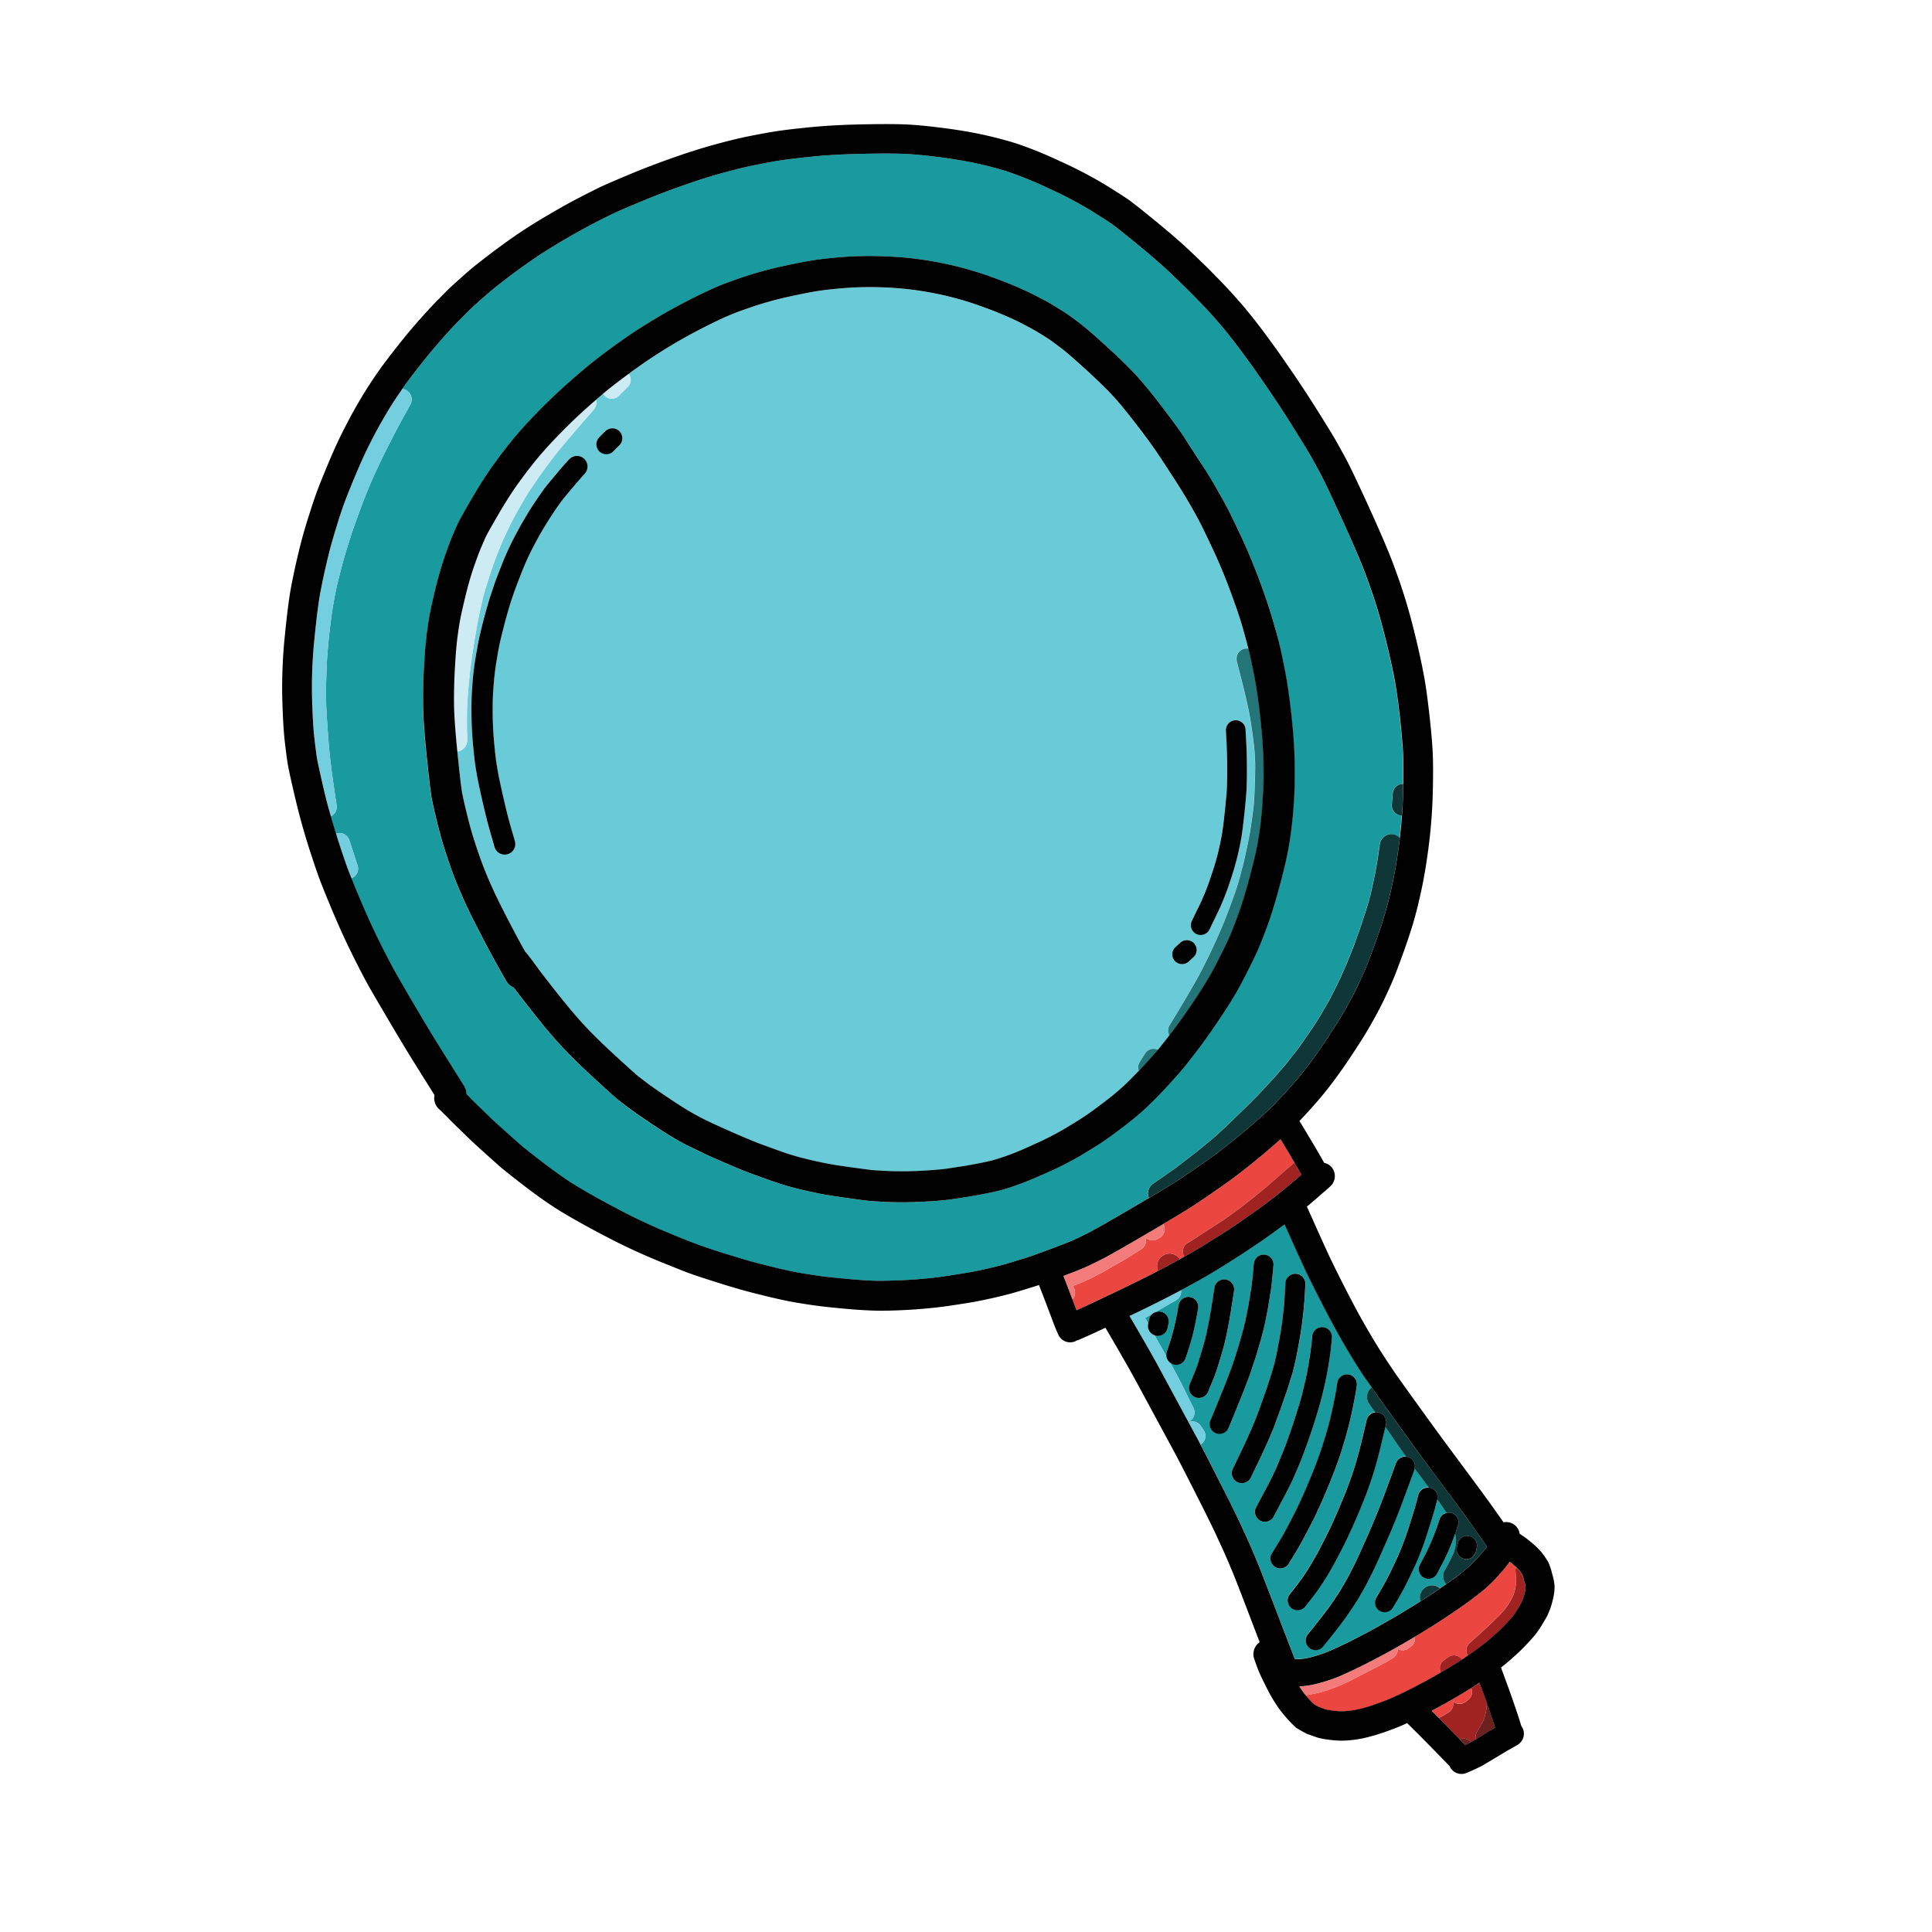 <svg xmlns="http://www.w3.org/2000/svg" width="128" height="128" viewBox="0 0 128 128"><defs><style>.a{fill:#199a9f;}.b{fill:#69cad8;}.c{fill:#eb4640;}.d{fill:#a02321;}.e{fill:#0f3738;}.f{fill:#73cedf;}.g{fill:#ccebf2;}.h{fill:#237578;}.i{fill:#f37b79;}.j{fill:#6d211e;}.k{fill:#010101;}</style></defs><path class="a" d="M89.791,90.278q-.369-.587-.944-1.585c-.381-.664-.82-1.479-1.3-2.421s-.849-1.679-1.109-2.234q-.378-.81-1.013-2.228l-.313-.7c-.222.164-.442.326-.663.486q-.36.261-1.087.766c-.49.34-1.053.711-1.674,1.1s-1.119.7-1.48.916-.757.438-1.176.665c-.282.154-.541.293-.788.427a.665.665,0,0,1-.317.671c-.085.051-.173.1-.265.15-.069.037-.127.069-.171.095l-.2.115c-.067.037-.123.07-.174.1l-.276.162c-.123.072-.228.131-.313.179l0,0A.625.625,0,0,1,76.9,86.9a.657.657,0,0,1,.515.774l-.062.308a.658.658,0,0,1-.644.528.647.647,0,0,1-.131-.013.7.7,0,0,1-.089-.037l.782,1.381a.646.646,0,0,1,.024-.271c.038-.123.077-.243.118-.361s.077-.228.119-.362.093-.308.15-.521.1-.365.118-.456.056-.244.1-.444.082-.395.117-.6c.041-.237.066-.37.072-.4a.657.657,0,0,1,1.281.295c-.007.037-.026.146-.057.325-.039.223-.082.443-.129.658s-.081.363-.1.46-.065.262-.128.5-.12.43-.167.578-.089.276-.129.392-.072.214-.106.323a.658.658,0,0,1-.627.462.635.635,0,0,1-.2-.03.656.656,0,0,1-.208-.114l.147.26c.1.188.2.362.286.522s.171.324.256.489.167.329.247.49l.617,1.25a.665.665,0,0,1-.3.891c-.013.007-.027.009-.041.015l.019.033a.653.653,0,0,1,.791.229l.207.306a.66.66,0,0,1-.177.917.318.318,0,0,1-.032.016c.258.492.659,1.275,1.21,2.358.671,1.321,1.175,2.343,1.5,3.038s.58,1.271.775,1.73.346.824.454,1.1.339.87.7,1.806.619,1.613.78,2.04l.812,2.1c0,.009,0,.019.008.029.039.007.086.018.115.021a1.376,1.376,0,0,0,.181,0c.093-.005.216-.02.365-.042a5.013,5.013,0,0,0,.55-.123q.35-.1.714-.228c.234-.084.563-.225.975-.418s.813-.389,1.166-.569.616-.319.791-.412l.365-.2c.071-.038.289-.161.657-.37s.74-.424,1.1-.637.688-.413.988-.6c.114-.07.247-.156.382-.242a.774.774,0,0,1-.048-.236.816.816,0,0,1,.816-.815.8.8,0,0,1,.518.2c.151-.1.282-.2.409-.283a.792.792,0,0,1-.1-.921q.231-.4.375-.69c.087-.178.143-.294.164-.346s.042-.11.069-.183.043-.13.058-.186.033-.154.054-.287a1.651,1.651,0,0,0,.028-.3,2.922,2.922,0,0,0-.058-.412l0-.01c-.073.2-.154.421-.249.659-.106.263-.2.49-.291.683s-.162.346-.221.463-.2.4-.441.842a.644.644,0,0,1-.569.342.631.631,0,0,1-.3-.075.642.642,0,0,1-.268-.868q.343-.651.428-.818c.053-.106.121-.249.2-.425s.169-.383.265-.622.181-.463.252-.666c.059-.171.1-.275.106-.313l.052-.16a.629.629,0,0,1,.458-.414c-.081-.132-.186-.293-.329-.5-.105-.153-.2-.287-.283-.41a.128.128,0,0,0,0,.019c-.034.13-.07.264-.108.4s-.081.293-.133.477-.161.536-.326,1.053-.3.919-.4,1.193-.179.478-.23.6-.128.305-.235.548-.246.538-.424.9-.308.623-.39.775-.168.306-.256.459-.176.3-.271.464l-.161.27a.644.644,0,1,1-1.107-.659l.161-.27q.137-.228.26-.446c.084-.144.163-.288.239-.43s.2-.386.367-.729.3-.631.4-.858.173-.4.219-.512.12-.307.216-.566.224-.639.381-1.135.264-.839.315-1.016l.13-.464c.037-.134.071-.26.1-.384a.638.638,0,0,1,.693-.467l-.135-.186c-.213-.288-.368-.5-.465-.625-.083-.109-.2-.269-.342-.459a.691.691,0,0,1-.022.11c-.019.049-.091.247-.218.593q-.216.6-.513,1.389t-.59,1.513q-.293.711-.455,1.079c-.107.245-.2.457-.281.636l-.309.694q-.2.439-.481,1.02t-.558,1.061c-.179.314-.315.546-.407.693s-.221.343-.384.585-.3.435-.4.578-.248.337-.441.586-.349.448-.48.611l-.52.646a.649.649,0,0,1-1.012-.814l.52-.647c.127-.157.282-.355.464-.591s.32-.417.416-.55.221-.316.375-.544.273-.411.36-.548.211-.353.379-.648.342-.626.521-.991.335-.694.46-.974l.311-.7c.078-.175.171-.383.276-.624s.254-.593.444-1.053.38-.951.574-1.471.366-.987.509-1.381c.154-.423.238-.644.246-.663a.643.643,0,0,1,.649-.374l-.439-.627q-.252-.36-.7-1.014l-.232-.336c-.23.981-.386,1.626-.466,1.925-.085.321-.159.585-.221.794l-.152.5c-.04.127-.123.373-.251.735s-.281.763-.464,1.209-.322.778-.424,1.009-.216.487-.348.775-.315.666-.546,1.127-.431.839-.6,1.13-.318.554-.462.787-.276.436-.389.6-.237.338-.366.509-.249.325-.366.474l-.25.318a.655.655,0,0,1-1.03-.811l.25-.318c.114-.144.23-.3.352-.455s.225-.3.327-.454.224-.338.359-.555.279-.464.433-.74.345-.634.565-1.074.4-.805.527-1.084.241-.534.34-.758.236-.55.41-.978.321-.808.442-1.149.2-.566.234-.686l.149-.487c.058-.2.129-.45.21-.756s.248-1,.5-2.056a.648.648,0,0,1,.565-.5c-.134-.19-.221-.312-.259-.358S90.768,93.1,90.7,93a.8.8,0,0,1,.175-1.073c-.108-.159-.234-.346-.394-.586Q90.161,90.867,89.791,90.278Zm-10.36,2.339a.641.641,0,0,1-.256-.052.658.658,0,0,1-.351-.863l.286-.69c.061-.15.108-.272.142-.36l.092-.252c.026-.075.107-.335.24-.776s.229-.779.287-1.023.128-.574.208-.984.161-.885.243-1.414.126-.82.132-.869a.659.659,0,0,1,1.307.177c-.007.05-.052.348-.137.893s-.168,1.035-.251,1.464-.158.78-.22,1.039-.165.629-.307,1.1-.229.745-.259.831l-.1.28c-.037.1-.088.226-.154.39l-.293.707A.659.659,0,0,1,79.431,92.617Zm1.981,1.947a.656.656,0,0,1-.6.4.655.655,0,0,1-.6-.911c.089-.208.147-.345.174-.412l.643-1.583q.164-.4.353-.9c.125-.33.215-.575.272-.738s.151-.45.282-.862.251-.826.363-1.242.179-.684.21-.827.073-.352.126-.616.11-.593.175-.991.1-.646.116-.747.028-.233.046-.4.049-.508.095-1.013a.662.662,0,0,1,.711-.591.654.654,0,0,1,.592.71c-.048.514-.08.858-.1,1.032s-.035.321-.049.428-.054.371-.122.79-.128.763-.182,1.037-.1.486-.131.637-.107.449-.225.889-.243.867-.379,1.3-.236.734-.3.9-.152.423-.283.768-.25.651-.362.929l-.645,1.586C81.565,94.2,81.505,94.346,81.412,94.564Zm1.45,3.344a.665.665,0,0,1-1.193-.587l.649-1.347c.073-.153.175-.372.306-.66s.223-.491.276-.618.108-.256.16-.382.116-.292.2-.5.167-.439.254-.685l.393-1.117q.13-.376.295-.91c.109-.349.179-.584.21-.71s.072-.3.12-.51.111-.532.189-.96.138-.784.18-1.059.08-.6.121-.975.067-.643.077-.807l.061-1.037a.665.665,0,1,1,1.328.06l-.062,1.063q-.018.262-.082.864t-.129,1.028c-.042.287-.105.653-.187,1.1s-.148.789-.2,1.014-.094.407-.127.542-.112.4-.231.78-.217.687-.308.949l-.4,1.132c-.091.256-.18.5-.265.715s-.153.391-.2.523-.112.269-.169.4-.153.349-.29.649-.239.522-.314.679Zm.935,2.922a.659.659,0,0,1-.578-.973l.866-1.631c.1-.192.184-.366.258-.522l.168-.355c.032-.074.131-.306.29-.688s.273-.667.345-.86.178-.487.315-.873.287-.843.455-1.375.293-.972.385-1.344.16-.659.2-.86.085-.4.124-.6.083-.465.135-.8.09-.625.117-.871.043-.426.052-.54a.658.658,0,1,1,1.313.1c-.01.122-.028.315-.056.579s-.07.574-.125.932-.1.639-.144.851-.084.421-.13.63-.116.511-.212.9-.236.877-.407,1.421-.328,1.022-.469,1.42-.248.694-.323.895-.2.5-.363.905-.27.642-.307.725-.1.213-.178.378-.171.353-.277.558l-.879,1.658A.658.658,0,0,1,83.8,100.83Zm6.043-8.677c-.041.273-.112.643-.219,1.152s-.195.9-.268,1.179-.126.481-.164.614-.1.363-.208.7-.185.591-.248.775-.123.353-.18.506l-.164.44c-.054.142-.124.32-.209.531s-.2.5-.362.876-.308.713-.448,1.015-.244.525-.318.675l-.611,1.18c-.051.095-.127.236-.229.419s-.207.37-.318.556-.207.343-.29.476-.15.241-.213.349a.655.655,0,0,1-1.128-.668c.069-.116.146-.242.23-.376s.172-.278.277-.452.2-.344.3-.517.172-.313.222-.407l.589-1.137q.1-.213.3-.647t.431-.977c.153-.362.27-.644.352-.85s.148-.374.2-.511l.16-.427c.054-.147.11-.307.171-.482s.138-.418.234-.732.163-.535.2-.661.09-.327.158-.593.154-.638.254-1.117.166-.82.2-1.036c.039-.257.058-.38.064-.415a.655.655,0,0,1,1.287.248C89.882,91.87,89.866,91.976,89.84,92.153Z"/><path class="a" d="M76.373,87.032l-.095.052-.411.222.159.3.046.085.055-.277A.651.651,0,0,1,76.373,87.032Z"/><path class="a" d="M22.271,55.234a.677.677,0,0,1,.866.412q.081.23.281.86.184.588.263.8a.678.678,0,0,1-.4.874l-.014,0c.145.362.3.735.461,1.127q.333.8.638,1.476t.728,1.544q.428.867.836,1.63c.268.5.731,1.312,1.377,2.41s1.137,1.918,1.462,2.442.71,1.144,1.152,1.85.712,1.135.809,1.289a.978.978,0,0,1,.153.532c.127.127.272.276.438.448l1.124,1.09c.155.151.343.327.566.528l.768.689q.416.371.644.57t.91.734q.7.553,1.3.99t1.108.77c.34.222.8.5,1.383.829s1.182.656,1.783.971,1.129.579,1.595.8.853.394,1.164.527.685.289,1.116.465.826.333,1.2.475.723.265,1.064.377.75.243,1.209.384.883.27,1.264.382.931.254,1.666.433,1.314.305,1.744.38.886.147,1.331.21,1.092.132,1.959.209,1.565.116,2.112.118,1.249-.023,2.054-.075,1.579-.135,2.3-.243q1.105-.166,1.6-.256t1.277-.271c.527-.123.98-.243,1.347-.355l1.019-.313c.267-.082.789-.267,1.552-.551s1.284-.488,1.564-.611.635-.3,1.05-.506,1.34-.736,2.747-1.56c.478-.28.9-.527,1.268-.746a.758.758,0,0,1,.242-.917q.158-.115.552-.387c.253-.175.47-.327.653-.455s.309-.221.4-.286.362-.277.813-.627.753-.589.912-.72l.456-.376c.135-.111.282-.237.439-.38s.321-.289.466-.424.245-.229.309-.292L82.5,73.39q.327-.319.54-.537l.371-.378q.153-.159.552-.595t.549-.6c.093-.105.219-.249.375-.432s.332-.4.529-.641.329-.412.394-.5l.161-.212c.041-.052.12-.16.24-.327s.287-.405.485-.7.358-.53.482-.722.239-.38.351-.568.217-.366.3-.516.157-.273.215-.379.117-.217.179-.337.156-.309.283-.564.239-.489.342-.709.2-.447.3-.687.2-.493.306-.744.2-.512.309-.794.208-.563.3-.841.209-.616.336-1.016.219-.7.278-.9.1-.346.117-.429.078-.346.172-.786.152-.722.174-.85l.1-.582q.063-.384.165-1.117a.776.776,0,0,1,.869-.656.754.754,0,0,1,.45.246c.06-.492.108-.989.145-1.488h-.046a.674.674,0,0,1-.624-.718c.007-.1.029-.351.065-.76a.666.666,0,0,1,.692-.606c.013-.786.01-1.433-.011-1.912-.026-.586-.089-1.351-.187-2.274s-.2-1.731-.315-2.38-.284-1.481-.52-2.472-.463-1.845-.681-2.56-.48-1.481-.786-2.3S89.638,36,88.908,34.4s-1.246-2.682-1.532-3.209-.513-.932-.664-1.193-.5-.831-1.054-1.71-1.068-1.673-1.539-2.36-.781-1.139-.919-1.333-.386-.541-.749-1.036-.68-.913-.959-1.265-.492-.611-.643-.787-.375-.43-.668-.757-.672-.722-1.139-1.193-.992-.984-1.555-1.517-1.282-1.155-2.163-1.876c-1.1-.9-1.539-1.235-1.714-1.357-.262-.182-.753-.495-1.461-.932a26.279,26.279,0,0,0-2.76-1.432,25.164,25.164,0,0,0-2.663-1.083c-.633-.2-1.318-.378-2.035-.533s-1.52-.291-2.392-.405-1.622-.188-2.227-.221-1.548-.037-2.8-.013-2.368.083-3.3.172-1.676.177-2.193.256-1.106.184-1.745.316-1.367.307-2.164.526-1.7.5-2.7.858-1.947.72-2.8,1.08-1.464.623-1.765.765-.769.376-1.366.689-1.287.7-2.054,1.151-1.419.867-1.946,1.234q-.813.564-1.5,1.085t-1.043.812c-.242.2-.553.467-.939.812s-.629.569-.747.687l-.633.64c-.285.289-.66.7-1.112,1.205s-.924,1.075-1.4,1.68-.853,1.1-1.1,1.448c-.037.053-.073.111-.111.164a.7.7,0,0,1,.532,1.037q-.585,1.055-.8,1.457c-.143.266-.265.5-.368.7l-.418.826q-.257.51-.409.829c-.1.214-.221.472-.359.773s-.256.57-.358.813-.206.5-.31.762-.242.636-.416,1.109-.3.831-.385,1.076-.2.613-.356,1.11-.3,1.005-.435,1.532-.228.9-.277,1.126-.11.539-.185.948-.142.854-.2,1.332-.115.947-.156,1.4-.069.8-.085,1.053-.031.575-.044.981-.021.658-.021.758,0,.286,0,.555,0,.533.009.8.039.815.1,1.672.119,1.511.172,1.946q.075.622.082.679v0s.026.184.071.516.1.693.16,1.109c.056.379.091.6.1.662a.7.7,0,0,1-.387.761c.109.391.225.776.344,1.157Zm5.822-11.076c.051-.874.1-1.5.149-1.925s.105-.811.168-1.2.193-1,.394-1.853.413-1.6.632-2.229.388-1.093.525-1.415q.192-.456.33-.766c.074-.166.248-.508.94-1.7.518-.889,1.009-1.656,1.46-2.281s.89-1.2,1.323-1.721,1-1.144,1.66-1.823,1.335-1.317,2.01-1.912,1.213-1.051,1.632-1.38.9-.69,1.462-1.1,1.153-.809,1.732-1.179,1.146-.711,1.662-1,1.084-.6,1.661-.887,1.112-.546,1.569-.744c.472-.2,1.091-.436,1.895-.706a25.13,25.13,0,0,1,2.642-.716c.956-.208,1.682-.346,2.218-.418.52-.071,1.124-.133,1.794-.182s1.423-.067,2.211-.051,1.581.068,2.343.155a24.611,24.611,0,0,1,2.513.437,22.934,22.934,0,0,1,2.877.863,24.736,24.736,0,0,1,2.391,1c.591.294,1.046.536,1.391.74s.6.36.773.476.338.222.47.316.374.275.737.555.936.777,1.722,1.5,1.387,1.307,1.837,1.791,1.024,1.179,1.705,2.066,1.206,1.61,1.574,2.163.727,1.105,1.1,1.7.716,1.141,1,1.625.5.888.675,1.213.477.95.916,1.881.86,1.938,1.252,2.992.679,1.91.864,2.56.316,1.147.413,1.531.228.992.389,1.812.3,1.785.427,2.885.2,2.093.222,2.943.024,1.563,0,2.113-.057,1.128-.111,1.744-.142,1.294-.258,1.992-.333,1.636-.637,2.749-.577,2-.817,2.636-.415,1.087-.539,1.381c-.13.309-.353.776-.681,1.429-.319.637-.607,1.179-.855,1.609s-.614,1.006-1.109,1.745-.934,1.358-1.33,1.881-.722.941-.981,1.259-.653.764-1.149,1.3-.969,1.016-1.394,1.413a20.356,20.356,0,0,1-1.62,1.338c-.64.482-1.111.819-1.439,1.03q-.465.3-1.289.792a21.5,21.5,0,0,1-2.1,1.071c-.823.374-1.451.636-1.918.8s-.833.288-1.1.364c-.289.082-.66.167-1.136.26-.459.091-.841.16-1.141.207l-1.052.162c-.444.067-1.021.119-1.766.159-.607.033-1.132.049-1.565.049l-.243,0c-.473-.008-.831-.02-1.079-.034l-.58-.036c-.169-.011-.335-.025-.5-.045s-.611-.08-1.37-.185-1.432-.217-1.968-.328-.992-.215-1.361-.314-.685-.188-.946-.27-.67-.222-1.234-.425-.992-.363-1.294-.483-.7-.289-1.2-.506-.95-.417-1.359-.606-.764-.356-1.037-.5-.6-.319-.981-.537S43.71,74.832,43,74.355s-1.169-.8-1.431-1L41,72.91c-.117-.091-.388-.322-1.5-1.338-.845-.775-1.466-1.373-1.9-1.829s-.762-.815-1-1.086-.46-.54-.685-.815-.433-.536-.624-.78l-.7-.892q-.342-.436-.566-.743a1.013,1.013,0,0,1-.5-.437q-.144-.247-.647-1.148t-1.061-1.986q-.557-1.082-.841-1.678c-.193-.406-.4-.861-.61-1.369s-.425-1.07-.628-1.664-.362-1.092-.479-1.5-.241-.88-.372-1.423-.229-.981-.29-1.3c-.042-.216-.122-.737-.329-2.744-.156-1.509-.237-2.648-.247-3.483C28.023,45.879,28.043,45.025,28.093,44.158Z"/><path class="b" d="M68.6,75.782a19.683,19.683,0,0,0,1.891-.965q.786-.469,1.23-.756c.281-.181.724-.5,1.315-.943a18.392,18.392,0,0,0,1.454-1.2c.3-.276.624-.609.966-.969a.646.646,0,0,1,.046-.576q.316-.51.383-.606a.649.649,0,0,1,.833-.209c.042-.051.088-.1.125-.15.176-.216.387-.485.63-.8a.679.679,0,0,1,.01-.67q.772-1.278,1.207-2.023t.6-1.045q.165-.3.353-.66c.124-.24.209-.407.254-.5l.243-.5c.115-.244.2-.417.247-.523l.178-.39c.071-.156.179-.4.325-.735s.34-.83.588-1.49c.307-.821.415-1.14.452-1.264q.088-.29.226-.785c.092-.33.161-.582.2-.757s.117-.5.218-.967.171-.82.211-1.052.087-.533.14-.9.092-.676.119-.917.051-.7.078-1.394.035-1.212.023-1.526-.027-.589-.046-.8-.052-.5-.095-.84-.088-.658-.135-.948-.094-.555-.141-.8-.124-.586-.229-1.036-.226-.937-.36-1.454c-.146-.557-.217-.845-.22-.86a.667.667,0,0,1,.78-.792c-.093-.364-.22-.835-.384-1.418s-.443-1.406-.813-2.4-.77-1.953-1.184-2.831-.714-1.5-.874-1.8-.376-.691-.639-1.149-.58-.974-.944-1.541-.735-1.136-1.088-1.667c-.342-.515-.844-1.2-1.492-2.049s-1.174-1.481-1.58-1.919-.985-1-1.721-1.675-1.266-1.137-1.588-1.384-.553-.423-.67-.506-.248-.171-.4-.272-.394-.248-.7-.43-.72-.4-1.258-.668a22.81,22.81,0,0,0-2.186-.908,20.828,20.828,0,0,0-2.616-.786,22.062,22.062,0,0,0-2.3-.4c-.7-.08-1.422-.129-2.15-.144s-1.405,0-2.019.047-1.189.1-1.668.168-1.168.2-2.059.39a23.263,23.263,0,0,0-2.425.657c-.736.247-1.318.463-1.73.642s-.911.416-1.461.694-1.078.559-1.575.841-1.014.593-1.57.948-1.094.721-1.63,1.11c-.116.084-.216.159-.325.239a.67.67,0,0,1-.063.867l-.472.469c-.005.006-.052.057-.125.125a.678.678,0,0,1-.959-.035.689.689,0,0,1-.069-.112c-.145.122-.3.253-.465.4a.789.789,0,0,1-.171.671l-1.106,1.269c-.122.14-.237.276-.347.406l-.629.744c-.1.121-.185.224-.251.308l-.29.367c-.122.155-.267.345-.433.569s-.311.425-.436.6-.281.407-.468.681-.314.465-.392.588-.179.287-.3.5-.239.406-.332.57-.2.355-.315.579-.257.5-.419.84-.28.6-.36.782-.2.483-.352.877-.324.887-.516,1.484-.308.981-.356,1.17-.118.5-.21.918-.182.883-.27,1.39-.163.959-.22,1.34-.1.684-.13.909l-.059.462c-.009.081-.035.345-.078.79s-.074.848-.094,1.221-.031.745-.031,1.122,0,.694.012.942c.01.279.014.431.013.457a.787.787,0,0,1-.657.76c.006.061.011.114.017.177.193,1.87.272,2.41.3,2.566q.087.447.271,1.207t.349,1.339q.164.57.449,1.4c.188.55.383,1.066.579,1.533s.389.9.569,1.28.456.926.814,1.623.7,1.338,1.028,1.923l.124.223a1.06,1.06,0,0,1,.116.125c.282.362.5.659.669.888.151.212.359.487.626.828l.7.893c.183.234.382.481.6.744s.432.52.653.776.527.59.929,1.012,1,1,1.8,1.73c1.105,1.013,1.326,1.2,1.368,1.23l.566.436c.154.118.51.376,1.327.928.658.445,1.159.767,1.491.958s.634.358.883.485.576.282.964.461.837.378,1.32.588.858.368,1.145.483.693.266,1.223.457.913.322,1.153.4.524.155.861.245.754.185,1.248.287,1.11.2,1.835.306,1.182.161,1.331.179c.129.015.261.027.391.036l.571.034q.341.02.992.031c.425,0,.986-.008,1.664-.044s1.2-.083,1.57-.14l1.041-.159c.277-.044.632-.108,1.061-.193s.744-.156.974-.221.561-.175.97-.321S67.842,76.127,68.6,75.782ZM78.956,61.01q.33-.685.468-.967t.237-.505c.07-.159.162-.381.275-.664s.247-.661.4-1.147.283-.92.374-1.3.169-.747.23-1.088.13-.886.207-1.622.121-1.243.131-1.487.017-.492.021-.714,0-.556,0-1-.02-.9-.045-1.363q-.039-.723-.04-.779a.653.653,0,0,1,1.305-.044c0,.041.015.293.039.753q.039.727.047,1.417t0,1.038c0,.229-.011.477-.022.741s-.055.789-.137,1.57-.154,1.345-.22,1.716-.147.754-.246,1.165-.234.879-.4,1.394-.311.923-.434,1.23-.218.536-.294.707-.164.359-.259.553-.246.505-.463.956a.652.652,0,0,1-.589.37.645.645,0,0,1-.282-.064A.652.652,0,0,1,78.956,61.01Zm-1.081,1.739.3-.273a.649.649,0,1,1,.879.954l-.3.273a.649.649,0,0,1-.88-.954ZM38.736,31.377q-.411.461-.727.834c-.213.25-.4.468-.549.657s-.265.331-.351.448-.234.33-.437.63-.382.582-.538.84-.272.453-.346.584-.184.332-.329.6-.254.481-.334.644-.173.364-.279.6-.245.577-.419,1.024-.3.792-.386,1.028-.16.465-.232.692-.161.527-.265.9-.2.736-.286,1.1-.151.644-.2.863-.1.517-.158.891-.111.711-.145,1.022-.067.684-.093,1.113-.036.942-.029,1.536.037,1.175.087,1.725.091.946.12,1.165.071.484.125.8.159.822.318,1.523.282,1.219.369,1.542.176.645.268.961.158.545.185.644a.7.7,0,0,1-.5.859.715.715,0,0,1-.182.023.7.7,0,0,1-.677-.52q-.038-.141-.175-.612-.144-.49-.278-.993T31.921,52.9c-.167-.737-.276-1.259-.334-1.6s-.1-.615-.131-.846-.074-.638-.128-1.224-.084-1.2-.092-1.837,0-1.178.031-1.637.062-.852.1-1.185.09-.7.155-1.095.121-.7.168-.936.115-.539.206-.917.19-.758.3-1.147.2-.7.278-.943.158-.482.244-.729.221-.605.4-1.075.333-.836.446-1.087.213-.467.3-.642.206-.407.359-.693.266-.491.344-.628.2-.344.366-.618.358-.575.576-.9.376-.552.471-.68.225-.295.39-.5.35-.424.569-.681.466-.542.75-.86a.7.7,0,0,1,1.046.934Zm2.292-1.866c-.135.123-.259.245-.37.367A.657.657,0,0,1,39.684,29c.139-.153.292-.306.461-.459a.658.658,0,0,1,.883.975Z"/><path class="c" d="M72.613,86.206l.607-.292c.26-.125.483-.23.667-.316s.458-.216.833-.4.775-.379,1.2-.593c.3-.147.558-.283.806-.413a.83.83,0,0,1,.776-1.142.82.82,0,0,1,.672.364l.287-.159-.012-.016a.666.666,0,0,1,.259-.907l.179-.106,2.256-1.453.421-.3q.245-.177.421-.308l.376-.284q.2-.15.376-.294t.62-.5c.289-.237.467-.383.532-.438l1.868-1.616.007,0c-.058-.1-.116-.2-.183-.312q-.279-.472-.505-.849c-.062-.1-.143-.238-.236-.39-.134.12-.277.246-.44.389-.525.46-1.052.9-1.565,1.308s-.912.718-1.174.91-.7.5-1.325.936-1.175.8-1.636,1.091c-.317.2-.868.531-1.635.985,0,.008.013.012.017.02a.664.664,0,0,1-.269.9l-.136.073a.655.655,0,0,1-.813-.151.648.648,0,0,1-.237.809l-.738.465c-.139.088-.213.134-.267.166l-1.463.84c-.082.046-.163.091-.238.131l-.638.33c-.07.035-.144.07-.229.107s-.194.085-.35.151l-.607.253-.008,0,.08.184a.655.655,0,0,1-.12.707l.274.722c.219-.1.42-.189.594-.271Q72.4,86.311,72.613,86.206Z"/><path class="c" d="M87.353,113.09c.286.1.461.165.526.184s.206.035.444.069a3.892,3.892,0,0,0,.747.037,5.507,5.507,0,0,0,.815-.107A9.228,9.228,0,0,0,91,112.959c.455-.152.856-.306,1.193-.455s.71-.326,1.08-.51.8-.411,1.287-.674c.325-.177.62-.345.9-.509a.651.651,0,0,1,.213-.824l.119-.087c.064-.048.119-.088.164-.117a.657.657,0,0,1,.9.168l.015-.01c.144-.095.27-.18.379-.253a.657.657,0,0,1,.112-.834l.607-.545c.3-.272.594-.542.876-.811s.443-.424.51-.5.14-.152.225-.251.146-.174.188-.227.091-.125.151-.215.123-.194.187-.311a3.066,3.066,0,0,0,.14-.288c.033-.082.061-.159.083-.232a2.8,2.8,0,0,0,.065-.283,2.516,2.516,0,0,0,.039-.389c.006-.15.008-.25,0-.3l-.017-.218c-.01-.119-.014-.193-.014-.226a.631.631,0,0,1,.044-.217c-.089-.084-.178-.164-.263-.234-.069-.056-.117-.093-.166-.131a8.418,8.418,0,0,1-.671.828,10.625,10.625,0,0,1-.8.826q-.285.251-.688.566t-.864.641q-.456.324-1.145.783t-1.157.746c-.29.179-.609.372-.952.577a.656.656,0,0,1-.263.644c-.054.038-.1.072-.138.1a.629.629,0,0,1-.738.053.665.665,0,0,1-.309.6c-.29.179-.446.273-.467.285l-2.409,1.249-.351.161c-.141.064-.268.121-.382.168s-.27.109-.465.181-.34.121-.417.144-.2.057-.355.1-.289.07-.4.091-.211.04-.325.06c-.068.01-.144.021-.227.031a7.134,7.134,0,0,0,.553.611C87.123,112.965,87.225,113.021,87.353,113.09Z"/><path class="d" d="M97.857,114.733l.162-.272c.079-.131.141-.243.188-.339s.079-.172.109-.251.048-.134.057-.167.023-.082.038-.145.033-.139.044-.2c.016-.083.032-.212.052-.4l.012-.093-.172-.485c-.094-.257-.192-.522-.294-.793-.013-.036-.023-.065-.036-.1l-.085.057c-.143.095-.3.195-.462.3a.646.646,0,0,1-.2.778l-.165.125a.633.633,0,0,1-.858-.059.643.643,0,0,1-.274.76q-.277.165-.422.248c-.125.07-.178.1-.183.1l-.043.023c.324.327.784.8,1.383,1.409a.7.7,0,0,1,.752.186l.308-.183A.733.733,0,0,1,97.857,114.733Z"/><path class="e" d="M91.417,55.927q-.1.732-.165,1.117l-.1.582q-.033.192-.174.85t-.172.786q-.032.124-.117.429c-.059.206-.151.508-.278.9s-.239.738-.336,1.016-.2.558-.3.841-.208.546-.309.794-.2.5-.306.744-.2.47-.3.687-.217.456-.342.709-.222.445-.283.564-.122.232-.179.337-.129.231-.215.379-.187.321-.3.516-.229.377-.351.568-.285.433-.482.722-.36.522-.485.7-.2.275-.24.327l-.161.212q-.1.125-.394.5t-.529.641c-.156.183-.282.327-.375.432s-.279.309-.549.6-.45.489-.552.595l-.371.378q-.213.218-.54.537l-1.149,1.115c-.064.063-.168.16-.309.292s-.3.276-.466.424-.3.269-.439.38l-.456.376q-.239.2-.912.72c-.451.35-.721.558-.813.627s-.219.16-.4.286-.4.28-.653.455-.447.31-.552.387a.758.758,0,0,0-.242.917c.721-.427,1.238-.738,1.534-.924.435-.274.96-.625,1.561-1.042s1.033-.722,1.284-.906.62-.471,1.112-.863.992-.81,1.495-1.25.852-.757,1.054-.957.494-.5.847-.88.685-.756.99-1.123.616-.762.934-1.189.687-.967,1.131-1.644.77-1.2.988-1.583.393-.7.515-.929.27-.528.454-.914.344-.744.479-1.067.34-.864.61-1.61.5-1.434.673-2.041.349-1.326.516-2.132.314-1.739.439-2.76l0-.038a.754.754,0,0,0-.45-.246A.776.776,0,0,0,91.417,55.927Z"/><path class="e" d="M92.276,52.55c-.036.409-.058.663-.065.76a.674.674,0,0,0,.624.718h.046c.038-.52.064-1.042.076-1.561.005-.184.008-.353.011-.524A.666.666,0,0,0,92.276,52.55Z"/><path class="e" d="M90.7,93c.071.1.123.176.157.218s.125.168.259.358a.639.639,0,0,1,.222.007.656.656,0,0,1,.489.787l-.04.17.232.336q.45.654.7,1.014l.439.627a.622.622,0,0,1,.209.048.641.641,0,0,1,.357.73c.14.19.259.35.342.459.1.128.252.337.465.625l.135.186a.568.568,0,0,1,.092,0,.643.643,0,0,1,.464.766c.086.123.178.257.283.41.143.208.248.369.329.5a.62.62,0,0,1,.352,0,.642.642,0,0,1,.412.81l-.043.134v0s-.045.135-.125.366c-.006.02-.016.044-.023.063l0,.01a2.922,2.922,0,0,1,.058.412,1.651,1.651,0,0,1-.028.3c-.021.133-.038.228-.054.287s-.035.118-.058.186-.049.135-.069.183-.077.168-.164.346q-.144.289-.375.69a.792.792,0,0,0,.1.921l.128-.089q.433-.308.8-.59c.237-.185.437-.35.6-.5a9.131,9.131,0,0,0,.655-.678,6.6,6.6,0,0,0,.519-.633l-.013-.014-1.215-1.719q-.321-.448-1.273-1.735L94.4,96.809q-.663-.894-1.953-2.684t-1.474-2.061c-.027-.039-.065-.095-.1-.142A.8.8,0,0,0,90.7,93Zm6.622,8.769a.642.642,0,0,1,.523.743,3.149,3.149,0,0,1-.071.323.643.643,0,0,1-.618.467.632.632,0,0,1-.176-.024.643.643,0,0,1-.443-.794,1.841,1.841,0,0,0,.042-.191A.635.635,0,0,1,97.319,101.764Z"/><path class="e" d="M94.072,105.845a.774.774,0,0,0,.048.236c.216-.139.451-.291.722-.471.2-.137.391-.262.564-.38a.8.8,0,0,0-.518-.2A.816.816,0,0,0,94.072,105.845Z"/><path class="f" d="M79.074,93.292l-.617-1.25c-.08-.161-.162-.325-.247-.49s-.17-.328-.256-.489-.181-.334-.286-.522l-.147-.26a.656.656,0,0,1-.248-.438l-.782-1.381a.649.649,0,0,1-.426-.737l.007-.032-.046-.085-.159-.3.411-.222.095-.052a.629.629,0,0,1,.148-.082l0,0c.085-.048.19-.107.313-.179l.276-.162c.051-.03.107-.063.174-.1l.2-.115c.044-.026.1-.058.171-.095.092-.05.18-.1.265-.15a.665.665,0,0,0,.317-.671l-.327.175q-.512.275-1.168.6t-1.227.605l-.684.327c.114.191.259.439.444.757q.579,1,.926,1.609t.614,1.105l1.913,3.54c.014-.006.028-.008.041-.015A.665.665,0,0,0,79.074,93.292Z"/><path class="f" d="M79.749,94.766l-.207-.306a.653.653,0,0,0-.791-.229l.633,1.172.156.3a.318.318,0,0,0,.032-.016A.66.66,0,0,0,79.749,94.766Z"/><path class="f" d="M23.681,57.3q-.078-.209-.263-.8-.2-.63-.281-.86a.677.677,0,0,0-.866-.412l-.015.008c.03.094.055.191.085.284.338,1.053.6,1.819.78,2.276.048.123.1.251.15.377l.014,0A.678.678,0,0,0,23.681,57.3Z"/><path class="f" d="M22.3,53.324c-.012-.063-.047-.283-.1-.662q-.095-.624-.16-1.109c-.045-.332-.072-.516-.071-.516v0q-.007-.057-.082-.679c-.053-.435-.111-1.089-.172-1.946s-.093-1.419-.1-1.672-.009-.527-.009-.8,0-.452,0-.555.008-.352.021-.758.028-.733.044-.981.045-.6.085-1.053.093-.918.156-1.4.13-.921.2-1.332.135-.724.185-.948.142-.6.277-1.126.281-1.038.435-1.532.273-.868.356-1.11.212-.6.385-1.076.313-.843.416-1.109.207-.518.31-.762.221-.513.358-.813.257-.559.359-.773.238-.489.409-.829l.418-.826c.1-.2.225-.437.368-.7s.409-.754.8-1.457a.7.7,0,0,0-.532-1.037c-.212.3-.423.614-.631.938-.242.378-.5.815-.778,1.3s-.555,1.012-.839,1.585-.588,1.248-.915,2.036-.56,1.371-.685,1.718-.269.783-.43,1.288-.3.951-.4,1.339-.229.87-.365,1.445-.266,1.2-.387,1.836-.25,1.651-.388,3.043a31.308,31.308,0,0,0-.163,3.839c.03,1.18.082,2.1.153,2.728s.131,1.092.175,1.364c.03.177.131.679.45,2.062.14.6.3,1.2.462,1.8A.7.7,0,0,0,22.3,53.324Z"/><path class="g" d="M30.962,49.03c0-.026,0-.178-.013-.457-.009-.248-.012-.562-.012-.942s.01-.75.031-1.122.051-.781.094-1.221.069-.709.078-.79l.059-.462c.029-.225.073-.528.13-.909s.131-.828.22-1.34.178-.971.27-1.39.163-.727.21-.918.167-.579.356-1.17.365-1.1.516-1.484.271-.687.352-.877.2-.447.36-.782.3-.618.419-.84.224-.418.315-.579.2-.352.332-.57.225-.375.3-.5.209-.319.392-.588.343-.5.468-.681.27-.378.436-.6.311-.414.433-.569l.29-.367c.066-.084.151-.187.251-.308l.629-.744c.11-.13.225-.266.347-.406l1.106-1.269a.789.789,0,0,0,.171-.671l-.465.406c-.636.562-1.275,1.17-1.9,1.807S36,29.9,35.6,30.381,34.775,31.417,34.356,32s-.867,1.281-1.351,2.113c-.654,1.124-.8,1.423-.838,1.5-.087.2-.193.44-.315.73-.117.275-.277.707-.475,1.285s-.39,1.253-.575,2.034-.31,1.362-.366,1.708-.109.727-.155,1.107-.09.981-.138,1.8-.066,1.625-.057,2.394c.009.729.084,1.783.219,3.12A.787.787,0,0,0,30.962,49.03Z"/><path class="g" d="M40.537,26.406A.676.676,0,0,0,41,26.224c.073-.068.12-.119.125-.125l.472-.469a.67.67,0,0,0,.063-.867c-.4.293-.765.568-1.074.811-.175.138-.383.308-.614.5a.689.689,0,0,0,.069.112A.677.677,0,0,0,40.537,26.406Z"/><path class="h" d="M81.93,43.766c0,.015.074.3.22.86q.2.776.36,1.454t.229,1.036c.047.24.095.5.141.8s.092.607.135.948.076.619.095.84.035.482.046.8,0,.827-.023,1.526-.053,1.165-.078,1.394-.066.547-.119.917-.1.672-.14.9-.111.583-.211,1.052-.173.791-.218.967-.113.427-.2.757-.167.592-.226.785c-.037.124-.145.443-.452,1.264-.248.66-.445,1.162-.588,1.49s-.254.579-.325.735l-.178.39c-.049.106-.132.279-.247.523l-.243.5c-.045.092-.13.259-.254.5s-.243.461-.353.66-.314.551-.6,1.045S78,67.086,77.486,67.938a.679.679,0,0,0-.01.67l.305-.4c.372-.492.8-1.093,1.261-1.785s.812-1.238,1.036-1.627.5-.9.8-1.5.514-1.045.625-1.308.286-.712.508-1.3.472-1.406.758-2.455.485-1.9.593-2.547.187-1.263.237-1.834.087-1.134.106-1.643.018-1.171,0-1.978-.091-1.725-.209-2.769-.253-1.96-.4-2.719c-.151-.774-.274-1.348-.364-1.705l-.015-.058a.667.667,0,0,0-.78.792Z"/><path class="h" d="M75.888,69.768q-.066.1-.383.606a.646.646,0,0,0-.046.576c.108-.112.21-.216.322-.337.394-.427.706-.777.94-1.054A.649.649,0,0,0,75.888,69.768Z"/><path class="d" d="M83.889,78.649c-.065.055-.243.2-.532.438s-.5.406-.62.5-.245.194-.376.294l-.376.284q-.177.13-.421.308l-.421.3L78.887,82.23l-.179.106a.666.666,0,0,0-.259.907l.012.016c.281-.155.552-.309.805-.459q.525-.31,1.434-.887t1.609-1.061q.708-.492,1.058-.746t.7-.514c.226-.168.584-.452,1.07-.849.391-.319.748-.625,1.082-.921l-.182-.32c-.077-.134-.172-.3-.275-.473l-.007,0Z"/><path class="d" d="M77.5,83.054a.83.83,0,0,0-.776,1.142c.108-.056.22-.114.319-.167.33-.178.7-.376,1.105-.6l.024-.013A.82.82,0,0,0,77.5,83.054Z"/><path class="i" d="M71.169,85.378l-.08-.184.008,0,.607-.253c.156-.066.273-.116.35-.151s.159-.072.229-.107l.638-.33c.075-.04.156-.085.238-.131l1.463-.84c.054-.032.128-.078.267-.166l.738-.465a.648.648,0,0,0,.237-.809.655.655,0,0,0,.813.151l.136-.073a.664.664,0,0,0,.269-.9c0-.008-.012-.012-.017-.02-.36.213-.763.45-1.22.718-1.462.856-2.394,1.385-2.852,1.617s-.831.412-1.142.55q-.423.188-1.4.552c.115.291.3.765.6,1.551A.655.655,0,0,0,71.169,85.378Z"/><path class="i" d="M87.048,112.221c.109-.021.243-.052.4-.091s.273-.071.355-.1.216-.071.417-.144.35-.133.465-.181.241-.1.382-.168l.351-.161,2.409-1.249c.021-.012.177-.106.467-.285a.665.665,0,0,0,.309-.6.629.629,0,0,0,.738-.053c.039-.031.084-.065.138-.1a.656.656,0,0,0,.263-.644l-.059.035q-.553.332-1.132.658t-.7.391l-.365.195c-.181.1-.453.239-.82.427s-.779.389-1.223.6c-.469.221-.839.378-1.13.483s-.574.2-.852.271a6.772,6.772,0,0,1-.761.168c-.217.031-.394.051-.535.059l-.09,0c.088.142.175.273.259.384.049.065.107.131.16.2.083-.01.159-.021.227-.031C86.837,112.261,86.947,112.242,87.048,112.221Z"/><path class="d" d="M100.42,104.287l.017.218c0,.051,0,.151,0,.3a2.516,2.516,0,0,1-.039.389,2.8,2.8,0,0,1-.065.283c-.022.073-.05.15-.083.232a3.066,3.066,0,0,1-.14.288c-.064.117-.126.22-.187.311s-.109.161-.151.215-.1.128-.188.227-.161.184-.225.251-.238.237-.51.5-.575.539-.876.811l-.607.545a.657.657,0,0,0-.112.834c.107-.073.2-.136.269-.188.149-.108.348-.251.595-.435.228-.169.475-.37.734-.6s.465-.419.612-.563.3-.306.46-.48.268-.3.36-.422.19-.275.3-.463.188-.32.212-.363c.006-.015.037-.093.081-.207a2.991,2.991,0,0,0,.131-.42,2.758,2.758,0,0,0,.062-.305,1.174,1.174,0,0,0,0-.133c-.007-.03-.042-.166-.094-.362s-.095-.344-.121-.412c0,.014-.021-.025-.058-.082a2.159,2.159,0,0,0-.135-.185,2.319,2.319,0,0,0-.2-.211l-.016-.014a.631.631,0,0,0-.044.217C100.406,104.094,100.41,104.168,100.42,104.287Z"/><path class="d" d="M95.958,109.783c-.045.029-.1.069-.164.117l-.119.087a.651.651,0,0,0-.213.824c.134-.078.272-.157.4-.233.378-.228.709-.437,1-.627A.657.657,0,0,0,95.958,109.783Z"/><path class="j" d="M98.964,114.512l.093-.054c-.129-.4-.254-.779-.372-1.12-.06-.172-.114-.327-.166-.474l-.012.093c-.02.185-.036.314-.052.4-.011.066-.025.13-.044.2s-.027.111-.038.145-.029.088-.057.167-.065.161-.109.251-.109.208-.188.339l-.162.272a.733.733,0,0,0-.087.5l.1-.058.849-.51C98.856,114.576,98.94,114.526,98.964,114.512Z"/><path class="j" d="M96.71,115.226l.371.381.02-.009.264-.13.1-.056a.7.7,0,0,0-.752-.186Z"/><path class="c" d="M95.553,113.693q.144-.082.422-.248a.643.643,0,0,0,.274-.76.633.633,0,0,0,.858.059l.165-.125a.646.646,0,0,0,.2-.778c-.192.121-.395.247-.615.381q-.611.371-1.375.786c-.222.121-.428.23-.628.336l.247.245c.066.065.144.144.228.228l.043-.023S95.428,113.763,95.553,113.693Z"/><path class="k" d="M28.609,52.922q.091.48.29,1.3t.372,1.423q.175.61.479,1.5c.2.594.414,1.154.628,1.664s.417.963.61,1.369.47.957.841,1.678.724,1.382,1.061,1.986.551.983.647,1.148a1.013,1.013,0,0,0,.5.437q.225.306.566.743l.7.892c.191.244.4.5.624.78s.454.546.685.815.566.634,1,1.086,1.053,1.054,1.9,1.829c1.108,1.016,1.379,1.247,1.5,1.338l.573.442c.262.2.73.529,1.431,1s1.235.816,1.612,1.034.7.4.981.537.619.3,1.037.5.861.39,1.359.606.9.386,1.2.506.733.282,1.294.483.974.343,1.234.425.576.172.946.27.823.2,1.361.314,1.2.221,1.968.328,1.214.166,1.37.185.335.034.5.045l.58.036c.248.014.606.026,1.079.034l.243,0c.433,0,.958-.016,1.565-.049.745-.04,1.322-.092,1.766-.159l1.052-.162c.3-.047.682-.116,1.141-.207.476-.093.847-.178,1.136-.26q.406-.114,1.1-.364c.467-.168,1.095-.43,1.918-.8a21.5,21.5,0,0,0,2.1-1.071q.823-.493,1.289-.792c.328-.211.8-.548,1.439-1.03a20.356,20.356,0,0,0,1.62-1.338c.425-.4.895-.872,1.394-1.413s.882-.974,1.149-1.3.586-.738.981-1.259.843-1.155,1.33-1.881.858-1.31,1.109-1.745.536-.972.855-1.609c.328-.653.551-1.12.681-1.429q.186-.441.539-1.381c.24-.639.515-1.526.817-2.636s.518-2.037.637-2.749.2-1.368.258-1.992.091-1.2.111-1.744.021-1.261,0-2.113-.1-1.841-.222-2.943-.267-2.071-.427-2.885-.288-1.413-.389-1.812S84.481,41.635,84.3,41s-.475-1.511-.864-2.56-.813-2.061-1.252-2.992-.739-1.547-.916-1.881-.4-.729-.675-1.213-.614-1.031-1-1.625-.747-1.155-1.1-1.7-.9-1.281-1.574-2.163-1.255-1.583-1.705-2.066-1.05-1.07-1.837-1.791-1.35-1.211-1.722-1.5-.609-.464-.737-.555-.289-.2-.47-.316-.434-.274-.773-.476-.8-.446-1.391-.74a24.736,24.736,0,0,0-2.391-1,22.934,22.934,0,0,0-2.877-.863,24.611,24.611,0,0,0-2.513-.437c-.762-.087-1.55-.139-2.343-.155s-1.533,0-2.211.051-1.274.111-1.794.182c-.536.072-1.262.21-2.218.418a25.13,25.13,0,0,0-2.642.716c-.8.27-1.423.5-1.895.706-.457.2-.985.449-1.569.744s-1.136.59-1.661.887-1.075.629-1.662,1-1.162.766-1.732,1.179-1.051.775-1.462,1.1-.953.78-1.632,1.38-1.351,1.238-2.01,1.912-1.223,1.293-1.66,1.823-.878,1.105-1.323,1.721-.942,1.392-1.46,2.281c-.692,1.19-.866,1.532-.94,1.7q-.138.31-.33.766c-.137.322-.309.785-.525,1.415s-.431,1.382-.632,2.229-.33,1.454-.394,1.853-.119.783-.168,1.2-.1,1.051-.149,1.925-.07,1.721-.06,2.537c.01.835.091,1.974.247,3.483C28.487,52.185,28.567,52.706,28.609,52.922Zm38.231,23.6q-.614.219-.97.321c-.23.065-.557.139-.974.221s-.784.149-1.061.193l-1.041.159c-.373.057-.9.1-1.57.14s-1.239.048-1.664.044-.765-.018-.992-.031L58,77.536c-.13-.009-.262-.021-.391-.036q-.224-.027-1.331-.179c-.725-.1-1.341-.2-1.835-.306s-.911-.2-1.248-.287-.625-.172-.861-.245-.625-.209-1.153-.4-.938-.342-1.223-.457-.669-.277-1.145-.483-.922-.406-1.32-.588-.709-.331-.964-.461-.543-.287-.883-.485-.833-.513-1.491-.958c-.817-.552-1.173-.81-1.327-.928l-.566-.436c-.042-.033-.263-.217-1.368-1.23-.8-.732-1.4-1.314-1.8-1.73s-.712-.759-.929-1.012-.438-.515-.653-.776-.413-.51-.6-.744l-.7-.893c-.267-.341-.475-.616-.626-.828-.164-.229-.387-.526-.669-.888a1.06,1.06,0,0,0-.116-.125l-.124-.223q-.49-.877-1.028-1.923t-.814-1.623q-.27-.567-.569-1.28c-.2-.467-.391-.983-.579-1.533s-.34-1.022-.449-1.4-.226-.828-.349-1.339-.213-.909-.271-1.207c-.03-.156-.109-.7-.3-2.566-.006-.063-.011-.116-.017-.177-.135-1.337-.21-2.391-.219-3.12-.009-.769.01-1.575.057-2.394s.094-1.427.138-1.8.1-.749.155-1.107.179-.92.366-1.708.379-1.465.575-2.034.358-1.01.475-1.285c.122-.29.228-.533.315-.73.034-.076.184-.375.838-1.5.484-.832.939-1.542,1.351-2.113s.837-1.125,1.243-1.617.92-1.056,1.544-1.694,1.262-1.245,1.9-1.807l.465-.406c.166-.144.32-.275.465-.4.231-.2.439-.365.614-.5.309-.243.676-.518,1.074-.811.109-.08.209-.155.325-.239.536-.389,1.085-.763,1.63-1.11s1.084-.673,1.57-.948,1.026-.564,1.575-.841,1.041-.512,1.461-.694.994-.395,1.73-.642a23.263,23.263,0,0,1,2.425-.657c.891-.194,1.583-.325,2.059-.39s1.041-.122,1.668-.168,1.292-.061,2.019-.047,1.452.064,2.15.144a22.062,22.062,0,0,1,2.3.4,20.828,20.828,0,0,1,2.616.786,22.81,22.81,0,0,1,2.186.908c.538.268.962.494,1.258.668s.539.325.7.43.291.192.4.272.34.251.67.506.856.713,1.588,1.384,1.314,1.238,1.721,1.675.938,1.084,1.58,1.919,1.15,1.534,1.492,2.049q.529.8,1.088,1.667c.364.567.681,1.086.944,1.541s.476.84.639,1.149.454.907.874,1.8.813,1.831,1.184,2.831.643,1.806.813,2.4.291,1.054.384,1.418l.015.058c.09.357.213.931.364,1.705.149.759.284,1.674.4,2.719s.188,1.976.209,2.769.023,1.472,0,1.978-.055,1.062-.106,1.643-.13,1.188-.237,1.834-.308,1.5-.593,2.547-.541,1.875-.758,2.455-.392,1.026-.508,1.3-.321.7-.625,1.308-.57,1.108-.8,1.5-.573.936-1.036,1.627-.889,1.293-1.261,1.785l-.305.4c-.243.316-.454.585-.63.8-.037.046-.083.1-.125.15-.234.277-.546.627-.94,1.054-.112.121-.214.225-.322.337-.342.36-.67.693-.966.969a18.392,18.392,0,0,1-1.454,1.2c-.591.445-1.034.762-1.315.943q-.444.286-1.23.756a19.683,19.683,0,0,1-1.891.965C67.842,76.127,67.249,76.376,66.84,76.523Z"/><path class="k" d="M25.613,67.365q.99,1.682,1.484,2.481t1.158,1.859l.533.849a.985.985,0,0,0,.316.943c.1.086.318.3.827.821l1.143,1.11q.253.248.622.58l.775.7q.426.381.658.584t.991.8q.734.576,1.355,1.031t1.193.829c.38.249.867.54,1.49.894q.909.515,1.84,1c.626.329,1.182.607,1.673.837s.9.413,1.224.554.7.3,1.145.477.861.346,1.252.5.778.284,1.142.405.774.25,1.247.4.9.275,1.293.39.979.267,1.751.456,1.4.324,1.873.407.928.154,1.391.219,1.148.14,2.063.222,1.675.123,2.277.125h.079c.588,0,1.3-.026,2.112-.079.861-.057,1.69-.144,2.464-.26s1.311-.2,1.654-.265.811-.16,1.38-.293,1.066-.264,1.474-.389l1.026-.314c.085-.026.194-.062.317-.1.138.349.436,1.122,1.083,2.836l.193.441a.859.859,0,0,0,.789.518.848.848,0,0,0,.343-.072.722.722,0,0,0,.082-.046.906.906,0,0,0,.14-.044q.737-.319,1.233-.552l.537-.254c.11.184.278.47.518.882q.572.985.916,1.591c.227.4.426.761.6,1.076l2.561,4.738q.348.648,1.349,2.621c.661,1.3,1.156,2.3,1.469,2.981s.563,1.232.752,1.678.334.794.438,1.056.335.862.691,1.788.616,1.608.778,2.033l.15.391a.958.958,0,0,0-.364,1.1c.084.245.167.474.247.685.092.244.274.634.574,1.225a9.871,9.871,0,0,0,.887,1.474,9.066,9.066,0,0,0,1,1.12.91.91,0,0,0,.168.128c.1.058.274.158.537.3a.883.883,0,0,0,.13.057c.405.146.642.227.7.244a5.382,5.382,0,0,0,.714.128,5.927,5.927,0,0,0,.844.061q.136,0,.273-.006a7.735,7.735,0,0,0,1.093-.142,11.081,11.081,0,0,0,1.353-.378c.51-.171.969-.346,1.362-.521.081-.036.168-.08.25-.118l.667.662c.388.385,1.105,1.116,2.144,2.184a.858.858,0,0,0,1.121.46c.3-.125.533-.229.7-.311l.29-.142c.04-.02.241-.136.6-.352l1.082-.651.7-.4a.858.858,0,0,0,.32-1.17.755.755,0,0,0-.051-.071l-.091-.289q-.223-.7-.425-1.28t-.345-.977q-.145-.4-.3-.815c-.08-.211-.141-.381-.191-.528.216-.168.439-.349.671-.555q.444-.39.692-.638t.521-.543c.2-.213.356-.4.479-.564a6.686,6.686,0,0,0,.424-.644c.148-.249.232-.394.254-.435s.088-.186.176-.412a4.97,4.97,0,0,0,.21-.674,4.54,4.54,0,0,0,.105-.556,3.267,3.267,0,0,0,.015-.394,3.707,3.707,0,0,0-.161-.8,4.052,4.052,0,0,0-.231-.716,3.552,3.552,0,0,0-.2-.332,3.973,3.973,0,0,0-.255-.349,4.286,4.286,0,0,0-.355-.38c-.134-.128-.266-.244-.4-.352s-.218-.174-.288-.227-.177-.128-.306-.212l-.116-.074a.9.9,0,0,0-1.067-.763l-.838-1.184q-.326-.455-1.291-1.76l-1.622-2.187q-.658-.885-1.937-2.661t-1.446-2.022c-.118-.172-.278-.41-.483-.716s-.422-.64-.658-1.015-.538-.883-.906-1.522-.791-1.427-1.26-2.343-.83-1.641-1.081-2.175-.582-1.265-1-2.2c-.228-.509-.395-.884-.507-1.132.386-.321.753-.635,1.081-.931.094-.074.252-.21.471-.411a.92.92,0,0,0,.059-1.3.9.9,0,0,0-.466-.257l-.214-.376q-.183-.323-.469-.805t-.511-.86c-.106-.176-.256-.422-.445-.731.111-.116.218-.229.346-.366.377-.405.735-.81,1.064-1.2s.661-.819,1-1.276.727-1.019,1.2-1.738.815-1.272,1.053-1.69.411-.733.539-.972.3-.578.5-1,.372-.805.517-1.152.361-.913.645-1.7.525-1.515.713-2.163.376-1.426.553-2.282.335-1.846.465-2.92.212-2.184.239-3.277.026-1.943,0-2.572-.094-1.431-.2-2.394-.214-1.812-.332-2.5-.3-1.565-.545-2.6-.484-1.924-.714-2.679-.505-1.557-.824-2.413-.865-2.13-1.614-3.773c-.76-1.668-1.281-2.758-1.594-3.334q-.454-.832-.689-1.238t-1.089-1.769c-.565-.9-1.1-1.718-1.584-2.427s-.8-1.158-.932-1.352-.4-.556-.771-1.068-.714-.958-1.008-1.327-.526-.654-.687-.843-.393-.449-.7-.792-.715-.768-1.2-1.263-1.02-1.012-1.6-1.56-1.351-1.22-2.269-1.971c-.936-.767-1.538-1.241-1.838-1.45s-.8-.529-1.549-.99a28.149,28.149,0,0,0-2.976-1.547,26.486,26.486,0,0,0-2.894-1.172c-.689-.216-1.431-.41-2.206-.579s-1.63-.312-2.556-.432-1.72-.2-2.374-.236-1.645-.04-2.947-.015-2.469.087-3.45.182-1.748.184-2.3.268-1.172.2-1.845.334-1.45.326-2.287.555-1.793.532-2.836.9-2.017.745-2.909,1.12c-.909.381-1.512.642-1.842.8s-.809.4-1.439.726-1.346.73-2.143,1.2-1.5.918-2.069,1.312-1.088.772-1.564,1.134-.846.65-1.1.854-.593.5-1.008.872-.7.632-.828.763l-.641.648c-.31.314-.707.745-1.182,1.279s-.975,1.135-1.475,1.771-.89,1.148-1.158,1.527-.533.77-.794,1.178-.541.875-.832,1.389-.589,1.075-.89,1.68-.626,1.329-.97,2.158-.583,1.425-.72,1.809-.285.825-.453,1.354-.31,1-.424,1.409-.242.916-.384,1.522-.28,1.254-.406,1.92c-.131.694-.266,1.746-.412,3.215a33.288,33.288,0,0,0-.172,4.083c.032,1.256.086,2.206.165,2.9s.141,1.168.188,1.459.2,1.02.475,2.188.582,2.3.934,3.4.625,1.89.822,2.391.4,1,.629,1.549.447,1.05.655,1.517.463,1.007.76,1.609.584,1.163.865,1.69S24.945,66.229,25.613,67.365ZM21.45,52.289c-.319-1.383-.42-1.885-.45-2.062q-.066-.408-.175-1.364c-.071-.629-.123-1.548-.153-2.728a31.308,31.308,0,0,1,.163-3.839c.138-1.392.269-2.416.388-3.043s.251-1.256.387-1.836.257-1.056.365-1.445.243-.835.4-1.339.3-.934.43-1.288.355-.925.685-1.718.635-1.473.915-2.036.567-1.106.839-1.585.536-.92.778-1.3c.208-.324.419-.633.631-.938.038-.053.074-.111.111-.164.246-.346.615-.834,1.1-1.448s.947-1.17,1.4-1.68.827-.916,1.112-1.205l.633-.64q.177-.177.747-.687c.386-.345.7-.616.939-.812s.588-.467,1.043-.812.955-.709,1.5-1.085c.527-.367,1.181-.782,1.946-1.234s1.458-.84,2.054-1.151,1.052-.542,1.366-.689.894-.4,1.765-.765,1.8-.724,2.805-1.08,1.9-.643,2.7-.858,1.525-.4,2.164-.526,1.226-.238,1.745-.316,1.255-.165,2.193-.256,2.042-.148,3.3-.172,2.2-.02,2.8.013,1.354.107,2.227.221,1.677.25,2.392.405,1.4.335,2.035.533a25.164,25.164,0,0,1,2.663,1.083,26.279,26.279,0,0,1,2.76,1.432c.708.437,1.2.75,1.461.932.175.122.614.455,1.714,1.357.881.721,1.609,1.352,2.163,1.876s1.081,1.038,1.555,1.517.847.869,1.139,1.193.516.579.668.757.365.438.643.787.6.774.959,1.265.612.84.749,1.036.444.639.919,1.333.989,1.481,1.539,2.36.9,1.45,1.054,1.71.372.658.664,1.193.8,1.606,1.532,3.209,1.255,2.829,1.56,3.646.57,1.591.786,2.3.447,1.577.681,2.56.411,1.823.52,2.472.216,1.45.315,2.38.161,1.688.187,2.274c.021.479.024,1.126.011,1.912,0,.171-.006.34-.011.524-.012.519-.038,1.041-.076,1.561-.037.5-.085,1-.145,1.488l0,.038c-.125,1.021-.272,1.949-.439,2.76s-.34,1.523-.516,2.132-.4,1.294-.673,2.041-.475,1.287-.61,1.61-.3.679-.479,1.067-.335.691-.454.914-.294.539-.515.929-.55.914-.988,1.583-.824,1.23-1.131,1.644-.631.827-.934,1.189-.638.745-.99,1.123-.635.672-.847.88-.557.522-1.054.957-1.006.861-1.495,1.25-.862.68-1.112.863-.679.486-1.284.906-1.126.768-1.561,1.042c-.3.186-.813.5-1.534.924-.37.219-.79.466-1.268.746-1.407.824-2.331,1.349-2.747,1.56s-.766.379-1.05.506-.806.329-1.564.611-1.285.469-1.552.551l-1.019.313c-.367.112-.82.232-1.347.355s-.952.214-1.277.271-.867.145-1.6.256c-.718.108-1.491.19-2.3.243s-1.5.071-2.054.075-1.258-.041-2.112-.118-1.526-.147-1.959-.209-.888-.133-1.331-.21-1.017-.2-1.744-.38-1.291-.324-1.666-.433-.8-.239-1.264-.382-.862-.269-1.209-.384-.7-.238-1.064-.377-.777-.3-1.2-.475-.8-.331-1.116-.465-.7-.309-1.164-.527-1-.484-1.595-.8-1.2-.639-1.783-.971-1.043-.607-1.383-.829-.717-.484-1.108-.77-.832-.621-1.3-.99-.762-.6-.91-.734-.367-.323-.644-.57l-.768-.689c-.223-.2-.411-.377-.566-.528l-1.124-1.09c-.166-.172-.311-.321-.438-.448a.978.978,0,0,0-.153-.532q-.146-.231-.809-1.289t-1.152-1.85q-.488-.786-1.462-2.442c-.646-1.1-1.109-1.908-1.377-2.41s-.551-1.052-.836-1.63-.527-1.093-.728-1.544-.416-.946-.638-1.476c-.165-.392-.316-.765-.461-1.127-.05-.126-.1-.254-.15-.377-.179-.457-.442-1.223-.78-2.276-.03-.093-.055-.19-.085-.284-.119-.381-.235-.766-.344-1.157C21.746,53.493,21.59,52.894,21.45,52.289Zm76.418,62.882-.1.058-.308.183-.1.056-.264.13-.02.009-.371-.381c-.6-.614-1.059-1.082-1.383-1.409-.084-.084-.162-.163-.228-.228l-.247-.245c.2-.106.406-.215.628-.336q.764-.417,1.375-.786c.22-.134.423-.26.615-.381.163-.1.319-.2.462-.3l.085-.057c.013.035.023.064.036.1.1.271.2.536.294.793l.172.485c.052.147.106.3.166.474.118.341.243.717.372,1.12l-.093.054c-.024.014-.108.064-.247.149ZM71.323,86.807l-.274-.722c-.3-.786-.481-1.26-.6-1.551q.975-.366,1.4-.552.467-.207,1.142-.55c.458-.232,1.39-.761,2.852-1.617.457-.268.86-.5,1.22-.718.767-.454,1.318-.786,1.635-.985.461-.29,1.011-.657,1.636-1.091s1.067-.746,1.325-.936.654-.495,1.174-.91,1.04-.848,1.565-1.308c.163-.143.306-.269.44-.389.093.152.174.286.236.39q.227.377.505.849c.067.113.125.212.183.312.1.176.2.339.275.473l.182.32c-.334.3-.691.6-1.082.921-.486.4-.844.681-1.07.849s-.467.345-.7.514-.586.418-1.058.746-1,.678-1.609,1.061-1.084.68-1.434.887c-.253.15-.524.3-.805.459l-.287.159-.024.013c-.406.222-.775.42-1.105.6-.1.053-.211.111-.319.167-.248.13-.511.266-.806.413-.425.214-.826.412-1.2.593s-.653.312-.833.4-.407.191-.667.316l-.607.292q-.215.1-.7.33C71.743,86.618,71.542,86.709,71.323,86.807Zm15.173,25.5c-.053-.065-.111-.131-.16-.2-.084-.111-.171-.242-.259-.384l.09,0c.141-.008.318-.028.535-.059a6.772,6.772,0,0,0,.761-.168c.278-.076.562-.167.852-.271s.661-.262,1.13-.483q.666-.312,1.223-.6c.367-.188.639-.33.82-.427l.365-.195q.107-.057.7-.391t1.132-.658l.059-.035c.343-.2.662-.4.952-.577q.467-.287,1.157-.746t1.145-.783q.468-.332.864-.641t.688-.566a10.625,10.625,0,0,0,.8-.826,8.418,8.418,0,0,0,.671-.828c.049.038.1.075.166.131.085.07.174.15.263.234l.016.014a2.319,2.319,0,0,1,.2.211,2.159,2.159,0,0,1,.135.185c.037.057.063.1.058.082.026.068.065.206.121.412s.087.332.094.362a1.174,1.174,0,0,1,0,.133,2.758,2.758,0,0,1-.062.305,2.991,2.991,0,0,1-.131.42c-.044.114-.075.192-.081.207-.024.043-.095.163-.212.363s-.213.343-.3.463-.213.262-.36.422-.314.334-.46.48-.351.332-.612.563-.506.43-.734.6c-.247.184-.446.327-.595.435-.073.052-.162.115-.269.188s-.235.158-.379.253l-.015.01c-.288.19-.619.4-1,.627-.124.076-.262.155-.4.233-.281.164-.576.332-.9.509q-.726.395-1.287.674c-.37.184-.731.355-1.08.51s-.738.3-1.193.455a9.228,9.228,0,0,1-1.116.314,5.507,5.507,0,0,1-.815.107,3.892,3.892,0,0,1-.747-.037c-.238-.034-.393-.057-.444-.069s-.24-.081-.526-.184c-.128-.069-.23-.125-.3-.167A7.134,7.134,0,0,1,86.5,112.312Zm4.376-20.39c.031.047.069.1.1.142q.178.263,1.474,2.061T94.4,96.809l1.62,2.184q.953,1.285,1.273,1.735l1.215,1.719.013.014a6.6,6.6,0,0,1-.519.633,9.131,9.131,0,0,1-.655.678c-.166.146-.366.311-.6.5s-.507.385-.8.59l-.128.089c-.127.088-.258.18-.409.283-.173.118-.359.243-.564.38-.271.18-.506.332-.722.471-.135.086-.268.172-.382.242q-.45.278-.988.6t-1.1.637c-.368.209-.586.332-.657.37l-.365.2q-.262.139-.791.412t-1.166.569c-.412.193-.741.334-.975.418s-.481.164-.714.228a5.013,5.013,0,0,1-.55.123c-.149.022-.272.037-.365.042a1.376,1.376,0,0,1-.181,0c-.029,0-.076-.014-.115-.021,0-.01,0-.02-.008-.029l-.812-2.1q-.241-.641-.78-2.04t-.7-1.806q-.162-.409-.454-1.1t-.775-1.73c-.322-.695-.826-1.717-1.5-3.038-.551-1.083-.952-1.866-1.21-2.358l-.156-.3-.633-1.172-.019-.033-1.913-3.54q-.264-.487-.614-1.105t-.926-1.609c-.185-.318-.33-.566-.444-.757l.684-.327q.576-.279,1.227-.605t1.168-.6l.327-.175c.247-.134.506-.273.788-.427q.629-.341,1.176-.665t1.48-.916c.621-.393,1.184-.764,1.674-1.1s.847-.592,1.087-.766c.221-.16.441-.322.663-.486l.313.7q.635,1.417,1.013,2.228c.26.555.634,1.306,1.109,2.234s.922,1.757,1.3,2.421.7,1.194.944,1.585.476.745.687,1.058C90.638,91.576,90.764,91.763,90.872,91.922Z"/><path class="k" d="M37.69,30.443c-.284.318-.535.6-.75.86s-.408.484-.569.681-.3.37-.39.5-.252.354-.471.68-.41.622-.576.9-.288.481-.366.618-.192.347-.344.628-.273.516-.359.693-.185.389-.3.642-.261.614-.446,1.087-.318.828-.4,1.075-.168.491-.244.729-.169.554-.278.943-.21.772-.3,1.147-.16.684-.206.917-.1.544-.168.936-.117.761-.155,1.095-.071.726-.1,1.185-.038,1.009-.031,1.637.039,1.25.092,1.837.1.994.128,1.224.075.513.131.846.167.861.334,1.6.292,1.26.381,1.594.182.666.278.993.15.518.175.612a.7.7,0,0,0,.677.52.715.715,0,0,0,.182-.023.7.7,0,0,0,.5-.859c-.027-.1-.088-.313-.185-.644s-.182-.637-.268-.961-.21-.837-.369-1.542-.266-1.214-.318-1.523-.095-.579-.125-.8-.069-.608-.12-1.165-.08-1.131-.087-1.725,0-1.112.029-1.536.057-.8.093-1.113.083-.652.145-1.022.114-.671.158-.891.109-.506.2-.863.182-.725.286-1.1.192-.669.265-.9.149-.457.232-.692.211-.579.386-1.028.314-.789.419-1.024.2-.436.279-.6.191-.378.334-.644.254-.469.329-.6.189-.325.346-.584.335-.538.538-.84.348-.51.437-.63.2-.266.351-.448.336-.407.549-.657.453-.527.727-.834a.7.7,0,0,0-1.046-.934Z"/><path class="k" d="M40.145,28.536c-.169.153-.322.306-.461.459a.657.657,0,1,0,.974.883c.111-.122.235-.244.37-.367a.658.658,0,0,0-.883-.975Z"/><path class="k" d="M79.262,61.882a.645.645,0,0,0,.282.064.652.652,0,0,0,.589-.37q.325-.676.463-.956c.095-.194.182-.378.259-.553s.174-.407.294-.707.265-.709.434-1.23.3-.984.4-1.394.181-.8.246-1.165.14-.949.22-1.716.126-1.295.137-1.57.018-.512.022-.741.005-.578,0-1.038-.021-.932-.047-1.417c-.024-.46-.037-.712-.039-.753a.653.653,0,0,0-1.305.044q0,.056.04.779.037.7.045,1.363c0,.441.006.773,0,1s-.011.46-.021.714-.054.744-.131,1.487-.146,1.282-.207,1.622-.138.7-.23,1.088-.217.814-.374,1.3-.293.871-.4,1.147-.205.5-.275.664-.149.327-.237.505-.248.51-.468.967A.652.652,0,0,0,79.262,61.882Z"/><path class="k" d="M78.315,63.875a.644.644,0,0,0,.44-.172l.3-.273a.649.649,0,1,0-.879-.954l-.3.273a.649.649,0,0,0,.44,1.126Z"/><path class="k" d="M76.127,87.416l-.055.277-.007.032a.649.649,0,0,0,.426.737.7.7,0,0,0,.089.037.647.647,0,0,0,.131.013.658.658,0,0,0,.644-.528l.062-.308A.657.657,0,0,0,76.9,86.9a.733.733,0,0,0-.529.13A.651.651,0,0,0,76.127,87.416Z"/><path class="k" d="M77.521,90.281a.656.656,0,0,0,.208.114.635.635,0,0,0,.2.03.658.658,0,0,0,.627-.462c.034-.109.069-.217.106-.323s.083-.248.129-.392.1-.341.167-.578.106-.4.128-.5.058-.25.1-.46.09-.435.129-.658c.031-.179.05-.288.057-.325a.657.657,0,0,0-1.281-.295c-.006.026-.031.159-.072.4-.035.2-.074.4-.117.6s-.077.347-.1.444-.06.242-.118.456-.106.386-.15.521-.082.255-.119.362-.08.238-.118.361a.646.646,0,0,0-.024.271A.656.656,0,0,0,77.521,90.281Z"/><path class="k" d="M80.485,91.118l.1-.28c.03-.086.116-.362.259-.831s.244-.838.307-1.1.136-.6.22-1.039.167-.917.251-1.464.13-.843.137-.893a.659.659,0,0,0-1.307-.177c-.006.049-.05.338-.132.869s-.163,1-.243,1.414-.149.738-.208.984-.154.585-.287,1.023-.214.7-.24.776l-.092.252c-.034.088-.081.21-.142.36l-.286.69a.658.658,0,0,0,.351.863.641.641,0,0,0,.256.052.659.659,0,0,0,.607-.4l.293-.707C80.4,91.344,80.448,91.214,80.485,91.118Z"/><path class="k" d="M82.6,91.617q.2-.517.283-.768t.3-.9q.2-.647.379-1.3c.118-.44.193-.738.225-.889s.076-.364.131-.637.115-.619.182-1.037.109-.683.122-.79.031-.25.049-.428.051-.518.1-1.032a.654.654,0,0,0-.592-.71.662.662,0,0,0-.711.591q-.069.757-.095,1.013c-.018.167-.033.3-.046.4s-.052.35-.116.747-.123.729-.175.991-.094.469-.126.616-.1.419-.21.827-.233.83-.363,1.242-.224.7-.282.862-.147.408-.272.738-.244.634-.353.9l-.643,1.583c-.027.067-.085.2-.174.412a.654.654,0,1,0,1.2.513c.093-.218.153-.361.182-.432l.645-1.586Q82.407,92.129,82.6,91.617Z"/><path class="k" d="M83.833,95.866c.137-.3.235-.518.29-.649s.113-.267.169-.4.122-.307.2-.523.174-.459.265-.715l.4-1.132q.136-.393.308-.949c.119-.381.2-.639.231-.78s.076-.315.127-.542.117-.563.2-1.014.145-.814.187-1.1.086-.63.129-1.028.07-.689.082-.864l.062-1.063a.665.665,0,1,0-1.328-.06L85.1,86.08c-.01.164-.036.432-.077.807s-.081.7-.121.975-.1.629-.18,1.059-.141.748-.189.96-.088.385-.12.51-.1.361-.21.71-.208.659-.295.91l-.393,1.117c-.087.246-.171.473-.254.685s-.146.377-.2.5-.1.253-.16.382-.146.333-.276.618-.233.507-.306.66l-.649,1.347a.665.665,0,0,0,1.193.587l.657-1.363Q83.631,96.31,83.833,95.866Z"/><path class="k" d="M84.376,100.486l.879-1.658q.159-.308.277-.558c.079-.165.138-.29.178-.378s.139-.324.307-.725.288-.7.363-.905.183-.5.323-.895.3-.871.469-1.42.308-1.023.407-1.421.166-.687.212-.9.089-.419.13-.63.09-.5.144-.851.1-.668.125-.932.046-.457.056-.579a.658.658,0,1,0-1.313-.1c-.009.114-.026.294-.052.54s-.065.537-.117.871-.1.6-.135.8-.081.4-.124.6-.112.489-.2.86-.222.824-.385,1.344-.319.99-.455,1.375-.242.677-.315.873-.187.48-.345.86-.258.614-.29.688l-.168.355c-.074.156-.161.33-.258.522l-.866,1.631a.658.658,0,1,0,1.157.629Z"/><path class="k" d="M89.37,91.067a.656.656,0,0,0-.768.519c-.006.035-.025.158-.064.415q-.05.324-.2,1.036c-.1.479-.183.849-.254,1.117s-.122.463-.158.593-.1.346-.2.661-.174.558-.234.732-.117.335-.171.482l-.16.427c-.052.137-.118.306-.2.511s-.2.488-.352.85-.3.685-.431.977-.235.5-.3.647l-.589,1.137c-.05.094-.123.228-.222.407s-.194.345-.3.517-.2.325-.277.452-.161.26-.23.376a.655.655,0,0,0,1.128.668c.063-.108.134-.224.213-.349s.179-.29.29-.476.217-.372.318-.556.178-.324.229-.419l.611-1.18c.074-.15.181-.375.318-.675s.29-.64.448-1.015.279-.666.362-.876.155-.389.209-.531l.164-.44q.085-.229.18-.506c.063-.184.147-.443.248-.775s.172-.564.208-.7.092-.338.164-.614.163-.673.268-1.179.178-.879.219-1.152c.026-.177.042-.283.049-.319A.656.656,0,0,0,89.37,91.067Z"/><path class="k" d="M91.335,93.578a.639.639,0,0,0-.222-.007.648.648,0,0,0-.565.5q-.372,1.589-.5,2.056c-.081.306-.152.558-.21.756l-.149.487q-.055.18-.234.686c-.121.341-.267.724-.442,1.149s-.311.753-.41.978-.213.477-.34.758-.3.64-.527,1.084-.409.8-.565,1.074-.3.522-.433.74-.254.4-.359.555-.213.3-.327.454-.238.311-.352.455l-.25.318a.655.655,0,0,0,.11.92.657.657,0,0,0,.92-.109l.25-.318c.117-.149.238-.307.366-.474s.251-.341.366-.509.243-.366.389-.6.3-.5.462-.787.362-.667.6-1.13.412-.835.546-1.127.248-.547.348-.775.243-.567.424-1.009.337-.849.464-1.209.211-.608.251-.735l.152-.5c.062-.209.136-.473.221-.794.08-.3.236-.944.466-1.925l.04-.17A.656.656,0,0,0,91.335,93.578Z"/><path class="k" d="M93.365,96.56a.622.622,0,0,0-.209-.048.643.643,0,0,0-.649.374c-.008.019-.092.24-.246.663q-.215.591-.509,1.381t-.574,1.471q-.285.69-.444,1.053c-.1.241-.2.449-.276.624l-.311.7q-.187.42-.46.974t-.521.991c-.168.3-.3.513-.379.648s-.206.32-.36.548-.278.409-.375.544-.234.316-.416.55-.337.434-.464.591l-.52.647a.649.649,0,0,0,1.012.814l.52-.646c.131-.163.292-.367.48-.611s.341-.445.441-.586.236-.335.4-.578.291-.436.384-.585.228-.379.407-.693.366-.67.558-1.061.35-.727.481-1.02l.309-.694c.081-.179.174-.391.281-.636s.26-.605.455-1.079.391-.977.59-1.513.369-.992.513-1.389c.127-.346.2-.544.218-.593a.691.691,0,0,0,.022-.11A.641.641,0,0,0,93.365,96.56Z"/><path class="k" d="M94.756,98.565a.568.568,0,0,0-.092,0,.638.638,0,0,0-.693.467c-.032.124-.066.25-.1.384l-.13.464q-.077.266-.315,1.016c-.157.5-.285.875-.381,1.135s-.167.447-.216.566-.12.287-.219.512-.235.513-.4.858-.29.587-.367.729-.155.286-.239.43-.169.294-.26.446l-.161.27a.644.644,0,0,0,.224.883.643.643,0,0,0,.883-.224l.161-.27c.1-.159.186-.315.271-.464s.173-.306.256-.459.212-.41.39-.775.319-.666.424-.9.185-.426.235-.548.126-.325.23-.6.234-.672.4-1.193.273-.868.326-1.053.1-.343.133-.477.074-.271.108-.4a.128.128,0,0,1,0-.019A.643.643,0,0,0,94.756,98.565Z"/><path class="k" d="M96.554,101.185v0l.043-.134a.642.642,0,0,0-.412-.81.62.62,0,0,0-.352,0,.629.629,0,0,0-.458.414l-.052.16c-.011.038-.047.142-.106.313-.071.2-.156.426-.252.666s-.184.446-.265.622-.15.319-.2.425-.2.384-.428.818a.642.642,0,0,0,.268.868.631.631,0,0,0,.3.075.644.644,0,0,0,.569-.342c.236-.445.382-.725.441-.842s.133-.272.221-.463.185-.42.291-.683c.095-.238.176-.454.249-.659.007-.019.017-.043.023-.063C96.509,101.32,96.554,101.185,96.554,101.185Z"/><path class="k" d="M96.534,102.479a.643.643,0,0,0,.443.794.632.632,0,0,0,.176.024.643.643,0,0,0,.618-.467,3.149,3.149,0,0,0,.071-.323.642.642,0,0,0-.523-.743.635.635,0,0,0-.743.524A1.841,1.841,0,0,1,96.534,102.479Z"/></svg>